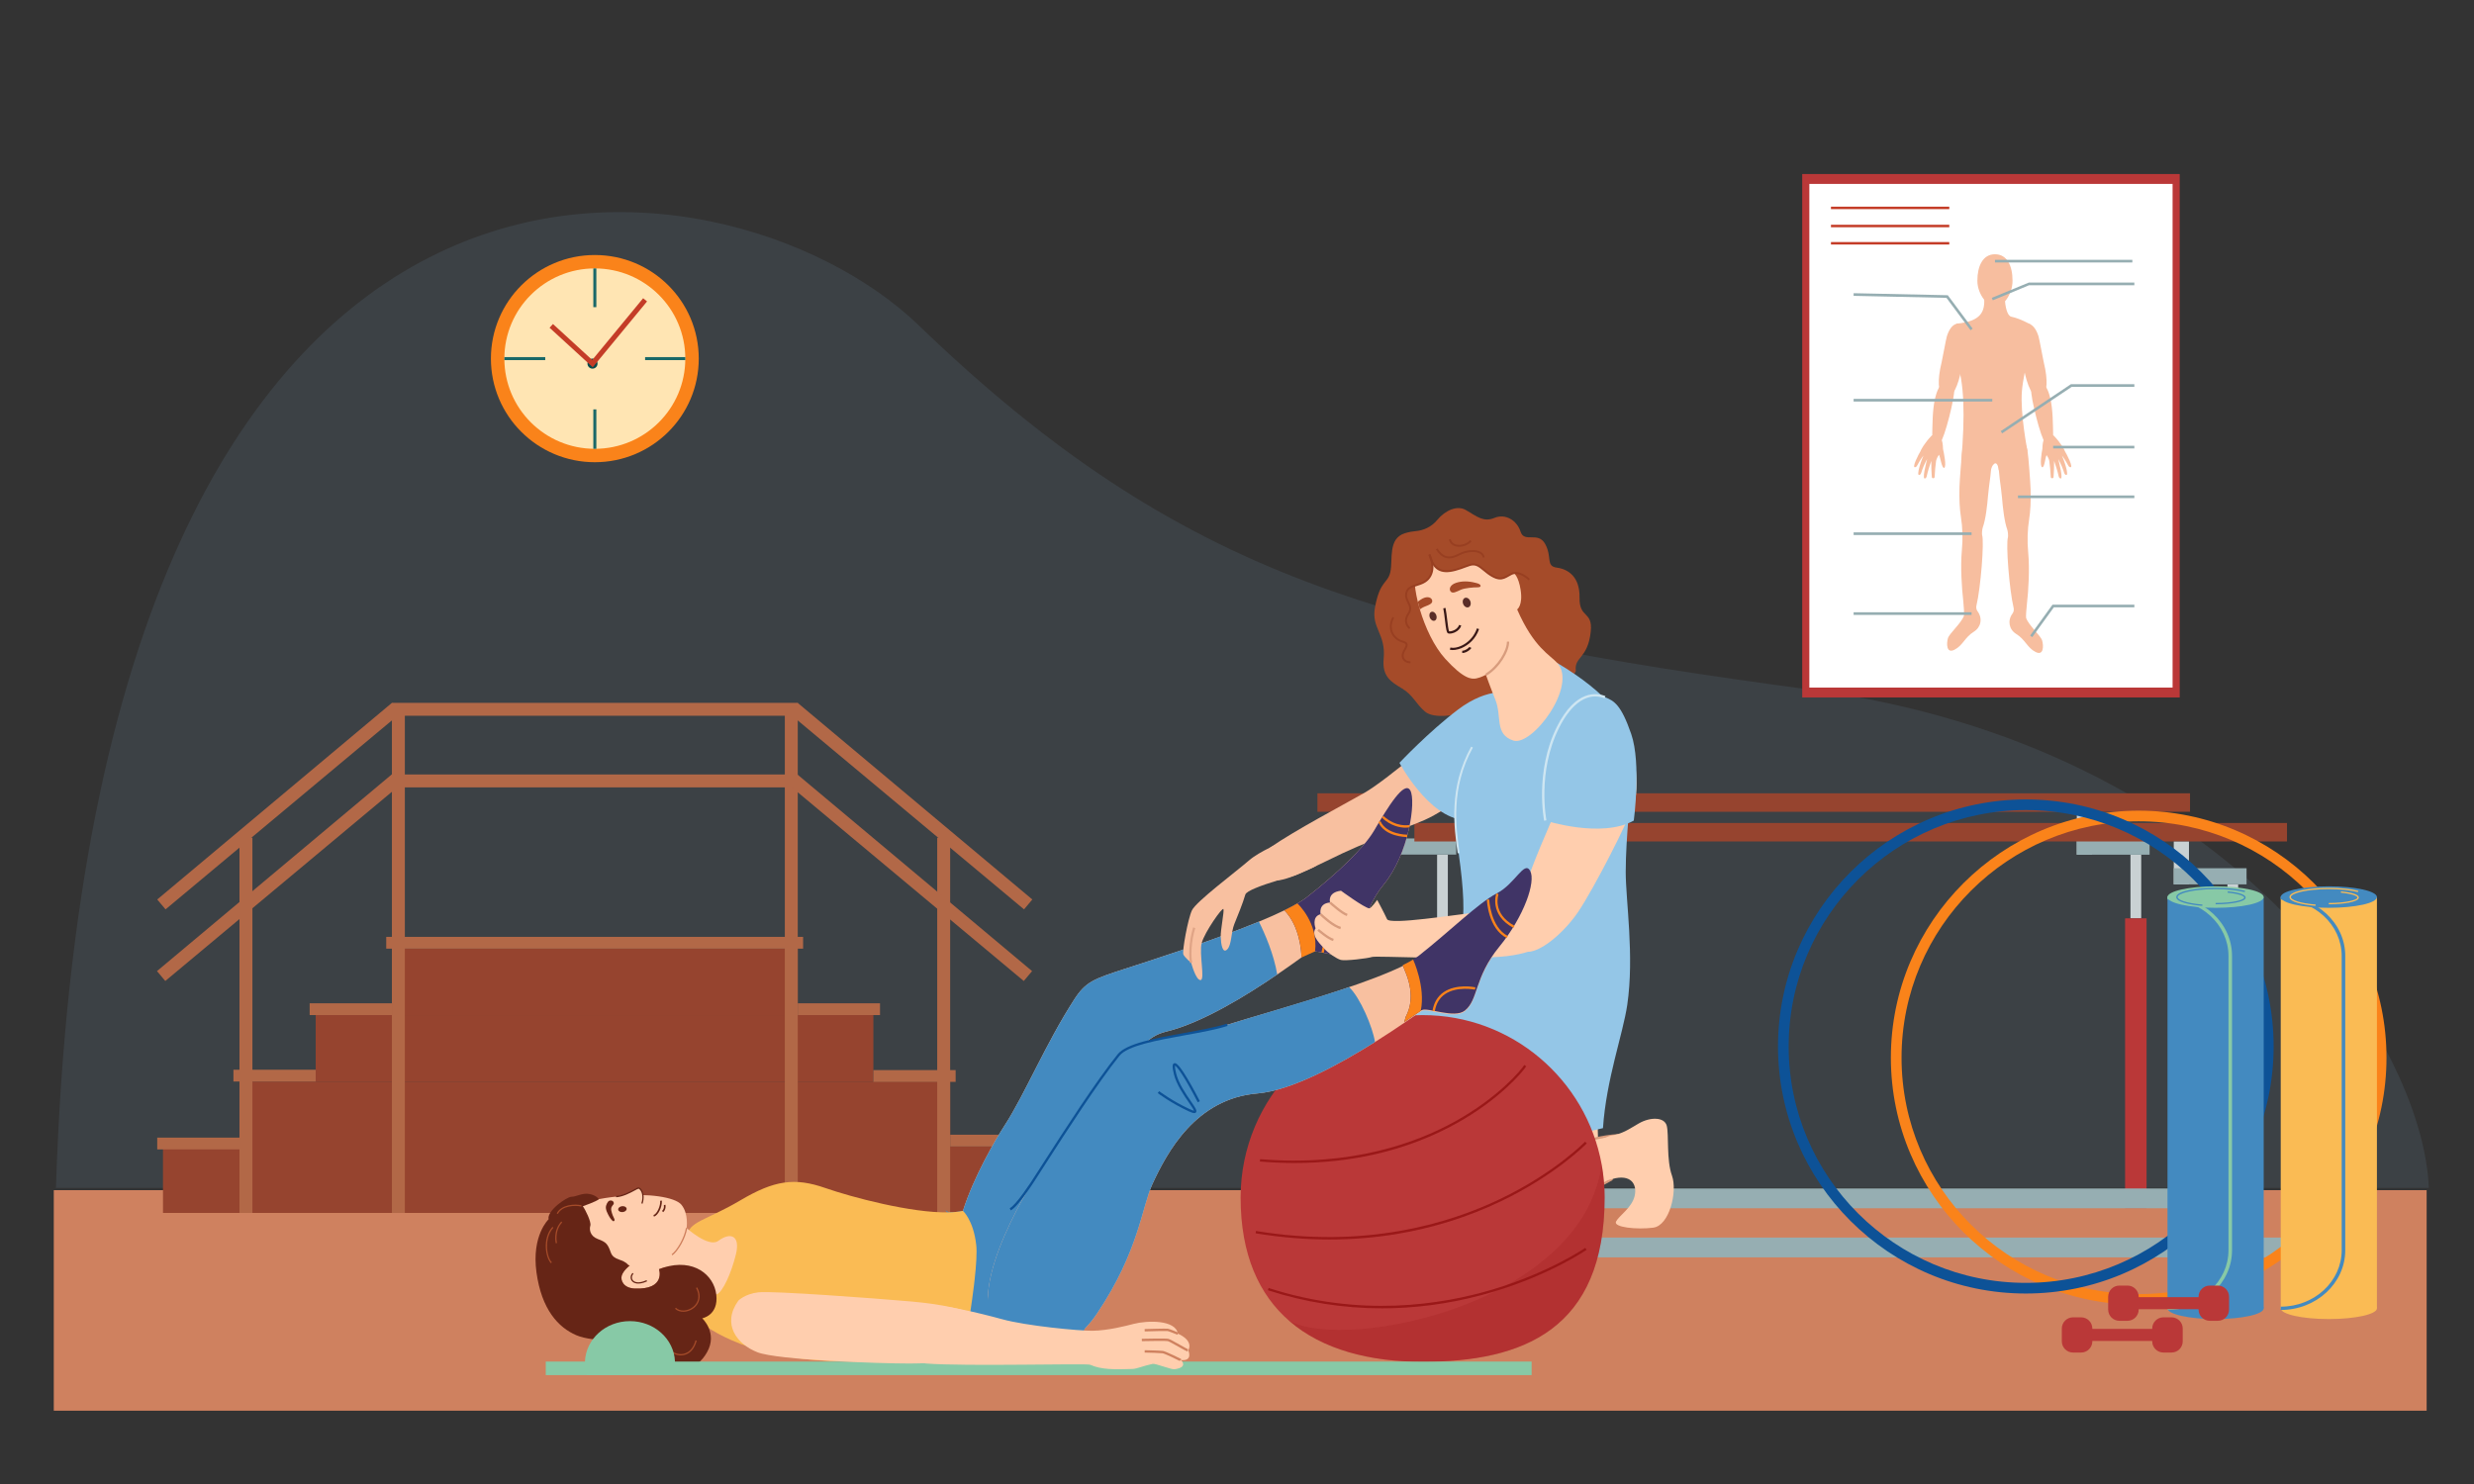 <svg xmlns="http://www.w3.org/2000/svg" xmlns:xlink="http://www.w3.org/1999/xlink" id="&#xD1;&#xEB;&#xEE;&#xE9;_1" x="0px" y="0px" viewBox="0 0 500 300" style="enable-background:new 0 0 500 300;" xml:space="preserve"><rect x="0" y="0" width="500" height="300" fill="#333333" stroke="none"/><g>	<g>		<path style="opacity:0.1;fill:#94C6E7;" d="M490.87,240.137c-1.166-29.856-40.033-89.346-124.969-100.715   c-84.936-11.369-127.192-22.489-180.277-73.702C146.993,28.452,18.686,8.388,11.311,240.137H490.87z"></path>		<rect x="10.87" y="240.601" style="fill:#CF815F;" width="479.559" height="44.582"></rect>	</g>	<g>		<g>			<rect x="266.254" y="160.372" style="fill:#96442F;" width="176.356" height="3.736"></rect>			<g>				<rect x="279.592" y="164.107" style="fill:#C9D1D3;" width="3.074" height="8.652"></rect>				<rect x="290.441" y="172.759" style="fill:#C9D1D3;" width="2.17" height="12.872"></rect>				<rect x="279.592" y="169.496" style="fill:#96AEB2;" width="14.714" height="3.263"></rect>				<rect x="289.356" y="185.632" style="fill:#BA3838;" width="4.34" height="58.57"></rect>			</g>			<g>				<rect x="419.723" y="164.13" style="fill:#C9D1D3;" width="3.074" height="8.652"></rect>				<rect x="430.571" y="172.782" style="fill:#C9D1D3;" width="2.17" height="12.872"></rect>				<rect x="419.723" y="169.519" style="fill:#96AEB2;" width="14.714" height="3.263"></rect>				<rect x="429.487" y="185.652" style="fill:#BA3838;" width="4.339" height="58.57"></rect>			</g>			<rect x="279.592" y="240.255" style="fill:#96AEB2;" width="163.018" height="4"></rect>		</g>		<rect x="285.851" y="166.37" style="fill:#96442F;" width="176.356" height="3.736"></rect>		<g>			<g>				<rect x="299.19" y="170.106" style="fill:#C9D1D3;" width="3.074" height="8.652"></rect>				<rect x="310.039" y="178.758" style="fill:#C9D1D3;" width="2.17" height="12.872"></rect>				<rect x="299.19" y="175.495" style="fill:#96AEB2;" width="14.714" height="3.263"></rect>				<rect x="308.954" y="191.63" style="fill:#BA3838;" width="4.34" height="62.528"></rect>			</g>			<g>				<rect x="439.32" y="170.128" style="fill:#C9D1D3;" width="3.074" height="8.652"></rect>				<rect x="450.169" y="178.781" style="fill:#C9D1D3;" width="2.17" height="12.872"></rect>				<rect x="439.32" y="175.517" style="fill:#96AEB2;" width="14.714" height="3.263"></rect>				<rect x="449.084" y="191.652" style="fill:#BA3838;" width="4.34" height="62.528"></rect>			</g>			<rect x="299.19" y="250.181" style="fill:#96AEB2;" width="163.018" height="4"></rect>		</g>	</g>	<path style="fill:#FA831A;" d="M432.231,263.762c-27.616,0-50.083-22.404-50.083-49.942c0-27.538,22.467-49.941,50.083-49.941  c27.616,0,50.083,22.404,50.083,49.941C482.313,241.358,459.846,263.762,432.231,263.762z M432.231,166.031  c-26.426,0-47.924,21.438-47.924,47.789c0,26.352,21.499,47.79,47.924,47.79c26.425,0,47.924-21.438,47.924-47.79  C480.155,187.469,458.656,166.031,432.231,166.031z"></path>	<path style="fill:#0D5297;" d="M409.421,261.493c-27.616,0-50.083-22.404-50.083-49.941c0-27.538,22.467-49.941,50.083-49.941  c27.616,0,50.083,22.404,50.083,49.941C459.504,239.089,437.037,261.493,409.421,261.493z M409.421,163.762  c-26.426,0-47.925,21.438-47.925,47.789s21.499,47.789,47.925,47.789c26.425,0,47.924-21.438,47.924-47.789  S435.847,163.762,409.421,163.762z"></path>	<g>		<g>			<rect x="48.399" y="218.635" style="fill:#96442F;" width="143.629" height="13.429"></rect>			<rect x="63.802" y="205.206" style="fill:#96442F;" width="112.708" height="13.429"></rect>			<rect x="79.206" y="191.777" style="fill:#96442F;" width="82.022" height="13.429"></rect>			<rect x="32.939" y="231.773" style="fill:#96442F;" width="174.436" height="13.429"></rect>		</g>		<rect x="31.775" y="229.975" style="fill:#B26847;" width="16.624" height="2.383"></rect>		<rect x="47.178" y="216.253" style="fill:#B26847;" width="16.624" height="2.383"></rect>		<rect x="62.582" y="202.823" style="fill:#B26847;" width="16.624" height="2.383"></rect>		<rect x="78.057" y="189.394" style="fill:#B26847;" width="84.253" height="2.383"></rect>					<rect x="192.028" y="229.39" transform="matrix(-1 -1.224647e-16 1.224647e-16 -1 400.681 461.163)" style="fill:#B26847;" width="16.624" height="2.383"></rect>					<rect x="176.511" y="216.326" transform="matrix(-1 -1.224647e-16 1.224647e-16 -1 369.646 435.034)" style="fill:#B26847;" width="16.624" height="2.383"></rect>					<rect x="161.228" y="202.823" transform="matrix(-1 -1.224647e-16 1.224647e-16 -1 339.08 408.029)" style="fill:#B26847;" width="16.624" height="2.383"></rect>		<rect x="48.399" y="169.35" style="fill:#B26847;" width="2.614" height="75.853"></rect>		<rect x="79.206" y="143.895" style="fill:#B26847;" width="2.614" height="101.307"></rect>		<rect x="189.414" y="169.35" style="fill:#B26847;" width="2.614" height="75.853"></rect>		<rect x="158.614" y="143.498" style="fill:#B26847;" width="2.614" height="101.307"></rect>		<g>							<rect x="118.914" y="102.38" transform="matrix(6.123234e-17 -1 1 6.123234e-17 -23.174 263.608)" style="fill:#B26847;" width="2.606" height="82.022"></rect>			<polygon style="fill:#B26847;" points="79.206,142.088 80.931,144.187 33.457,183.835 31.778,181.837    "></polygon>			<polygon style="fill:#B26847;" points="161.208,142.088 159.482,144.187 206.957,183.835 208.635,181.837    "></polygon>		</g>		<g>							<rect x="118.863" y="116.858" transform="matrix(6.123234e-17 -1 1 6.123234e-17 -37.703 278.036)" style="fill:#B26847;" width="2.607" height="82.022"></rect>			<polygon style="fill:#B26847;" points="79.155,156.566 80.881,158.665 33.406,198.314 31.728,196.315    "></polygon>			<polygon style="fill:#B26847;" points="161.158,156.566 159.432,158.665 206.907,198.314 208.585,196.315    "></polygon>		</g>	</g>	<g>		<ellipse style="fill:#438AC0;" cx="447.777" cy="264.484" rx="9.721" ry="2.172"></ellipse>		<rect x="438.056" y="181.351" style="fill:#438AC0;" width="19.441" height="83.132"></rect>		<path style="fill:#87C9A6;" d="M438.056,264.818v-0.668c6.795,0,12.323-5.119,12.323-11.412v-59.49   c0-6.292-5.528-11.412-12.323-11.412v-0.667c7.192,0,13.042,5.419,13.042,12.079v59.49   C451.099,259.399,445.248,264.818,438.056,264.818z"></path>		<ellipse style="fill:#87C9A6;" cx="447.777" cy="181.351" rx="9.721" ry="2.172"></ellipse>		<path style="fill:#438AC0;" d="M445.083,183.124c-2.543-0.208-5.262-0.782-5.262-1.773c0-1.22,4.099-1.879,7.956-1.879   c2.291,0,4.464,0.224,5.962,0.613l-0.077,0.257c-1.474-0.383-3.619-0.602-5.885-0.602c-4.519,0-7.668,0.849-7.668,1.612   c0,0.546,1.717,1.239,4.999,1.507L445.083,183.124z"></path>		<path style="fill:#438AC0;" d="M447.777,182.809v-0.267c3.581,0,5.78-0.637,5.78-1.093c0-0.333-1.15-0.778-3.348-0.985   l0.029-0.266c1.084,0.102,3.607,0.428,3.607,1.251C453.845,182.332,450.719,182.809,447.777,182.809z"></path>	</g>	<g>		<ellipse style="fill:#FABB54;" cx="470.66" cy="264.484" rx="9.721" ry="2.172"></ellipse>		<rect x="460.939" y="181.351" style="fill:#FABB54;" width="19.441" height="83.132"></rect>		<path style="fill:#438AC0;" d="M460.939,264.818v-0.668c6.795,0,12.323-5.119,12.323-11.412v-59.49   c0-6.292-5.528-11.412-12.323-11.412v-0.667c7.192,0,13.042,5.419,13.042,12.079v59.49   C473.981,259.399,468.131,264.818,460.939,264.818z"></path>		<ellipse style="fill:#438AC0;" cx="470.66" cy="181.351" rx="9.721" ry="2.172"></ellipse>		<path style="fill:#FABB54;" d="M467.966,183.124c-2.543-0.208-5.262-0.782-5.262-1.773c0-1.22,4.099-1.879,7.956-1.879   c2.291,0,4.464,0.224,5.962,0.613l-0.077,0.257c-1.474-0.383-3.619-0.602-5.885-0.602c-4.519,0-7.668,0.849-7.668,1.612   c0,0.546,1.717,1.239,4.999,1.507L467.966,183.124z"></path>		<path style="fill:#FABB54;" d="M470.66,182.809v-0.267c3.581,0,5.78-0.637,5.78-1.093c0-0.333-1.15-0.778-3.348-0.985l0.029-0.266   c1.084,0.102,3.607,0.428,3.607,1.251C476.728,182.332,473.601,182.809,470.66,182.809z"></path>	</g>	<g>		<rect x="429.596" y="262.23" style="fill:#BA3838;" width="17.818" height="2.436"></rect>		<path style="fill:#BA3838;" d="M429.963,267.008h-1.631c-1.253,0-2.268-1.015-2.268-2.268v-2.584c0-1.253,1.016-2.268,2.268-2.268   h1.631c1.253,0,2.268,1.015,2.268,2.268v2.584C432.231,265.993,431.215,267.008,429.963,267.008z"></path>		<path style="fill:#BA3838;" d="M448.23,267.008h-1.631c-1.253,0-2.268-1.015-2.268-2.268v-2.584c0-1.253,1.016-2.268,2.268-2.268   h1.631c1.253,0,2.268,1.015,2.268,2.268v2.584C450.498,265.993,449.482,267.008,448.23,267.008z"></path>	</g>	<g>		<rect x="420.231" y="268.646" style="fill:#BA3838;" width="17.818" height="2.436"></rect>		<path style="fill:#BA3838;" d="M420.598,273.425h-1.631c-1.253,0-2.268-1.016-2.268-2.268v-2.584c0-1.253,1.016-2.268,2.268-2.268   h1.631c1.253,0,2.268,1.016,2.268,2.268v2.584C422.866,272.409,421.85,273.425,420.598,273.425z"></path>		<path style="fill:#BA3838;" d="M438.865,273.425h-1.631c-1.253,0-2.268-1.016-2.268-2.268v-2.584c0-1.253,1.015-2.268,2.268-2.268   h1.631c1.253,0,2.268,1.016,2.268,2.268v2.584C441.133,272.409,440.117,273.425,438.865,273.425z"></path>	</g>	<g>		<ellipse style="fill:#FA831A;" cx="120.217" cy="72.496" rx="21.003" ry="20.944"></ellipse>		<ellipse style="fill:#FFE5B3;" cx="120.217" cy="72.496" rx="18.285" ry="18.233"></ellipse>		<rect x="119.91" y="54.263" style="fill:#1A6868;" width="0.614" height="7.833"></rect>		<rect x="130.375" y="72.19" style="fill:#1A6868;" width="8.126" height="0.612"></rect>		<rect x="101.932" y="72.19" style="fill:#1A6868;" width="8.262" height="0.612"></rect>		<rect x="119.91" y="82.761" style="fill:#1A6868;" width="0.614" height="7.969"></rect>		<path style="fill:#064A4C;" d="M120.759,73.509c0,0.559-0.455,1.013-1.016,1.013c-0.561,0-1.016-0.454-1.016-1.013   c0-0.56,0.455-1.013,1.016-1.013C120.304,72.496,120.759,72.95,120.759,73.509z"></path>		<polygon style="fill:#C43C27;" points="119.795,74.249 111.067,66.254 111.759,65.503 119.691,72.769 129.98,60.287    130.77,60.935   "></polygon>	</g>	<g>		<rect x="364.231" y="35.183" style="fill:#BA3838;" width="76.294" height="105.811"></rect>		<rect x="365.671" y="37.181" style="fill:#FFFFFF;" width="73.413" height="101.815"></rect>		<g>			<g>				<path style="fill:#C43C27;" d="M370.04,42.028h23.913H370.04z"></path>				<rect x="370.04" y="41.779" style="fill:#C43C27;" width="23.913" height="0.499"></rect>			</g>			<g>				<path style="fill:#C43C27;" d="M370.04,45.688h23.913H370.04z"></path>				<rect x="370.04" y="45.439" style="fill:#C43C27;" width="23.913" height="0.499"></rect>			</g>			<g>				<path style="fill:#C43C27;" d="M370.04,49.182h23.913H370.04z"></path>				<rect x="370.04" y="48.932" style="fill:#C43C27;" width="23.913" height="0.499"></rect>			</g>		</g>		<g>			<path style="fill:#F7BE9F;" d="M395.102,78.813c0.554-1.079,0.957-2.506,1.229-3.844c0.309-1.521,1.016-3.666,1.238-5.703    c0.235-2.146-0.397-3.186-0.878-3.525c-0.873-0.616-2.342-0.534-3.227,2.247c-0.185,0.582-0.857,4.414-1.057,5.235    C390.53,80.902,393.725,81.5,395.102,78.813z"></path>			<path style="fill:#F7BE9F;" d="M392.098,89.535c-0.912,0.884-1.639,0.257-1.589-1.621c0.05-1.878,0.021-5.195,0.608-7.522    c0.587-2.328,1.249-2.829,2.02-2.942s1.636,0.449,1.793,1.339C395.147,80.025,393.01,88.651,392.098,89.535z"></path>			<path style="fill:#F7BE9F;" d="M392.912,94.585c-0.481,0.119-0.78-2.279-1.049-2.656c-0.495,0.726-0.567,1.219-0.572,1.221    c-0.154,1.082-0.25,2.171-0.298,3.265c-0.007,0.351-0.549,0.365-0.569,0.01c-0.084-1.064-0.122-2.136-0.106-3.205    c-0.009-0.002-0.007-0.001-0.016-0.003c-0.372,1.024-0.692,2.069-0.929,3.133c-0.026,0.115-0.086,0.22-0.176,0.293    c-0.969,0.788,0.203-3.46,0.277-3.814c-0.004-0.001-0.003-0.001-0.007-0.002c-0.504,0.892-0.907,1.843-1.212,2.825    c-0.045,0.145-0.14,0.271-0.273,0.339c-0.923,0.469,0.541-3.53,0.738-3.861c-0.003-0.003-0.006-0.007-0.008-0.01    c-0.495,0.64-0.914,1.339-1.294,2.056c-0.056,0.106-0.144,0.193-0.253,0.241c-1.03,0.455,0.727-2.838,0.934-3.136    c0.134-0.401,0.834-1.682,2.235-3.162c0.436-0.462,1.973,0.415,2.153,1.017c0.169,0.564,0.188,1.368,0.203,1.658    C392.809,91.28,393.472,94.371,392.912,94.585z"></path>		</g>		<g>			<path style="fill:#F7BE9F;" d="M410.351,78.813c-0.553-1.079-0.957-2.506-1.229-3.844c-0.309-1.521-1.016-3.666-1.239-5.703    c-0.235-2.146,0.397-3.186,0.878-3.525c0.874-0.616,2.342-0.534,3.227,2.247c0.185,0.582,0.857,4.414,1.057,5.235    C414.923,80.902,411.729,81.5,410.351,78.813z"></path>			<path style="fill:#F7BE9F;" d="M413.356,89.535c0.913,0.884,1.639,0.257,1.589-1.621c-0.05-1.878-0.021-5.195-0.608-7.522    c-0.587-2.328-1.249-2.829-2.02-2.942c-0.771-0.113-1.636,0.449-1.793,1.339C410.307,80.025,412.444,88.651,413.356,89.535z"></path>			<path style="fill:#F7BE9F;" d="M412.728,94.456c0.481,0.119,0.624-2.071,0.894-2.448c0.495,0.726,0.535,1.14,0.541,1.142    c0.154,1.082,0.25,2.171,0.298,3.265c0.007,0.351,0.549,0.365,0.569,0.01c0.084-1.064,0.122-2.136,0.106-3.205    c0.009-0.002,0.007-0.001,0.016-0.003c0.369,1.015,0.687,2.052,0.923,3.107c0.034,0.149,0.118,0.284,0.246,0.366    c0.851,0.547-0.267-3.509-0.341-3.86c0.004-0.001,0.003-0.001,0.008-0.002c0.504,0.891,0.907,1.842,1.211,2.824    c0.045,0.145,0.14,0.271,0.273,0.339c0.923,0.469-0.541-3.53-0.737-3.861c0.003-0.003,0.005-0.007,0.008-0.01    c0.49,0.634,0.906,1.326,1.284,2.036c0.074,0.138,0.195,0.249,0.344,0.291c0.85,0.241-0.814-2.876-1.016-3.166    c-0.134-0.401-0.834-1.682-2.235-3.162c-0.436-0.462-1.973,0.415-2.153,1.017c-0.169,0.564-0.188,1.368-0.203,1.658    C412.645,91.28,412.168,94.242,412.728,94.456z"></path>		</g>		<g>			<path style="fill:#F7BE9F;" d="M412.728,129.499c-0.284-1.005-2.753-3.087-3.248-4.586c-0.073-0.221,0.067-1.996,0.167-2.862    c0.303-2.62,0.57-6.987,0.257-10.354c-0.002-0.021-0.004-0.041-0.006-0.062c-0.209-2.244-0.145-4.506,0.205-6.732    c0.243-1.541,0.359-3.531,0.284-6.032c-0.036-1.19-0.435-6.653-0.595-7.499c-0.767-4.04-2.806-4.41-4.13-3.702    c-0.728,0.39-1.787,1.733-1.821,4.772c-0.032,2.886,0.594,6.005,0.769,8.184c0.154,1.916,0.472,4.836,1.063,6.439    c0.129,0.351,0.207,1.316,0.136,1.541c-0.45,1.42,0.288,10.677,1.148,14.278c0.096,0.4,0.013,0.823-0.23,1.153    c-0.001,0.002-0.003,0.004-0.005,0.006c-1.06,1.436-0.671,3.231,0.738,4.101c1.86,1.148,2.229,2.79,3.924,3.652    C413.083,132.657,413.013,130.504,412.728,129.499z"></path>			<path style="fill:#F7BE9F;" d="M402.56,91.987c-0.034-3.039-1.092-4.382-1.821-4.772c-1.324-0.708-3.363-0.338-4.13,3.702    c-0.16,0.846-0.559,6.308-0.595,7.499c-0.075,2.501,0.041,4.491,0.284,6.032c0.351,2.226,0.415,4.488,0.205,6.732    c-0.002,0.021-0.004,0.041-0.006,0.062c-0.313,3.367-0.013,7.68,0.289,10.3c0.1,0.866,0.207,2.696,0.135,2.916    c-0.495,1.5-2.964,3.581-3.248,4.586c-0.284,1.005-0.355,3.159,1.34,2.297s2.064-2.503,3.924-3.651    c1.409-0.87,1.798-2.665,0.738-4.101c-0.002-0.002-0.003-0.004-0.005-0.006c-0.243-0.329-0.325-0.753-0.23-1.153    c0.86-3.601,1.598-12.858,1.148-14.278c-0.071-0.224,0.007-1.19,0.136-1.541c0.591-1.603,0.909-4.523,1.063-6.439    C401.965,97.992,402.592,94.873,402.56,91.987z"></path>		</g>		<path style="fill:#F7BE9F;" d="M406.737,56.747c0,2.954-2.075,5.348-3.553,5.348c-1.207,0-3.553-2.394-3.553-5.348   c0-2.953,1.096-5.348,3.553-5.348C405.676,51.399,406.737,53.793,406.737,56.747z"></path>		<path style="fill:#F7BE9F;" d="M401.027,60.476c0.048,2.337-0.447,4.484-5.603,4.953c0,0-1.554,2.881,0,7.418   c1.554,4.537,1.758,10.938,0.944,20.413c0,0,6.17,1.885,6.045,1.658c-0.126-0.227,1.122-2.797,1.55,0.153l5.804-3.84   c0,0-1.52-7.662-1.133-12.197c0.387-4.534,2.496-10.41,1.778-13.424c0,0-2.131-1.22-3.897-1.579   c-1.766-0.359-1.413-7.286-1.413-7.286L401.027,60.476z"></path>		<g>			<rect x="374.619" y="80.634" style="fill:#96AEB2;" width="28.026" height="0.539"></rect>			<polygon style="fill:#96AEB2;" points="398.249,66.754 393.384,60.214 374.614,59.808 374.625,59.27 393.652,59.681     398.672,66.43    "></polygon>			<rect x="374.619" y="107.621" style="fill:#96AEB2;" width="23.841" height="0.538"></rect>			<rect x="374.619" y="123.772" style="fill:#96AEB2;" width="23.841" height="0.539"></rect>			<polygon style="fill:#96AEB2;" points="410.723,128.8 410.296,128.482 414.813,122.238 431.356,122.238 431.356,122.777     415.081,122.777    "></polygon>			<rect x="407.833" y="100.159" style="fill:#96AEB2;" width="23.522" height="0.539"></rect>			<rect x="414.947" y="90.116" style="fill:#96AEB2;" width="16.408" height="0.538"></rect>			<polygon style="fill:#96AEB2;" points="404.642,87.606 404.351,87.157 418.533,77.67 431.356,77.67 431.356,78.208     418.691,78.208    "></polygon>			<polygon style="fill:#96AEB2;" points="402.746,60.708 402.545,60.21 410.029,57.123 431.356,57.123 431.356,57.661     410.081,57.661    "></polygon>			<rect x="403.184" y="52.523" style="fill:#96AEB2;" width="27.769" height="0.538"></rect>		</g>	</g>	<g id="Icon">		<g>			<path style="fill:#F8C0A0;" d="M300.01,157.453c0,0-7.002,6.082-12.095,8.309c-5.08,2.221-10.843,3.816-19.74,8.255    c-2.043,1.018-4.172,2.008-6.35,2.919h-0.002c-1.522,0.638-2.704,0.959-3.613,1.046c-5.204,0.504-1.478-6.673-1.478-6.673    s0.002,0,0.002-0.002c5.286-3.627,14.124-8.247,18.973-11.005c4.849-2.758,17.07-13.48,19.485-15.402    C297.351,143.181,302.66,150.92,300.01,157.453z"></path>			<path style="fill:#FFCEAE;" d="M311.113,227.189c2.809-0.503,3.592-1.209,5.929-2.551c2.337-1.342,5.19-1.302,5.641,0.498    c0.451,1.799-0.095,6.886,1.05,10.063c1.145,3.177-0.496,10.087-3.772,10.519c-3.276,0.432-8.144-0.054-7.533-1.241    c0.611-1.187,3.189-2.764,3.757-5.147c0.568-2.383-0.746-4.512-4.518-3.45c-3.772,1.062-6.717-0.945-6.981-3.406    C304.37,229.514,311.113,227.189,311.113,227.189z"></path>			<path style="fill:#FFCEAE;" d="M282.599,254.136c-1.072-3.985,3.596-9.094,11.889-13.415    c7.511-3.914,24.509-10.872,32.535-11.228c8.026-0.356,3.477,6.37-1.179,8.849c-4.656,2.479-23.617,13.7-28.759,16.489    c-5.142,2.789-8.307,3.355-10.575,3.191C284.242,257.857,283.343,256.905,282.599,254.136z"></path>			<path style="fill:#D89C7D;" d="M297.194,255.033l-0.218-0.406c2.481-1.346,8.311-4.731,13.948-8.005    c6.097-3.54,12.401-7.201,14.812-8.485l0.215,0.408c-2.404,1.28-8.704,4.938-14.797,8.477    C305.514,250.297,299.681,253.684,297.194,255.033z"></path>			<path style="fill:#FFCEAE;" d="M273.434,243.934c-0.567-4.084,3.608-8.256,10.666-11.017c6.392-2.501,18.147-2.89,27.338-6.179    c6.241-2.234,2.254,7.781-1.713,9.383c-3.967,1.602-20.204,9.227-24.588,11.047c-4.384,1.82-6.995,1.814-8.823,1.254    C274.485,247.861,273.828,246.771,273.434,243.934z"></path>			<path style="fill:#D89C7D;" d="M301.542,237.647l-0.183-0.423c8.409-3.672,19.564-7.692,25.653-7.962l0.02,0.461    C321.006,229.99,309.913,233.991,301.542,237.647z"></path>			<g>				<path style="fill:#FFCEAE;" d="M294.225,226.158c-3.075,6.398-6.683,13.732-10.332,19.207c-1.057,1.586-3.995,4.023-7.267,3.268     c-1.516-0.35-3.762-1.915-3.442-7.4c0.144-2.465,1.646-7.432,5.476-19.151c2.998-9.173,19.353-28.865,20.163-28.288     c0.665,0.473,1.274,1.091,1.802,1.858c4.31,6.254,0.941,13.385-1.986,20.668C297.563,218.998,296.015,222.435,294.225,226.158z"></path>				<path style="fill:#FFCEAE;" d="M292.854,225.172c-3.478,7.239-7.404,15.612-9.642,22.726c-0.648,2.06-1.849,6.54,0.003,8.598     c1.205,1.341,3.769,2.932,7.799-0.705c2.074-1.872,9.529-10.393,16.774-19.414c6.834-8.508,11.701-17.739,13.47-21.972     c2.495-5.968,4.563-11.913,0.044-14.344c-0.974-0.524-1.8-1.29-2.903-1.618c-0.905-0.27-1.897-0.389-2.966-0.33     c-8.709,0.473-12.628,8.489-17.003,16.212C296.822,217.164,294.878,220.959,292.854,225.172z"></path>				<path style="fill:#D89C7D;" d="M283.431,247.967l-0.438-0.139c2.236-7.109,6.156-15.474,9.654-22.756     c2.079-4.328,4.01-8.084,5.584-10.862l0.399,0.228c-1.569,2.769-3.495,6.516-5.57,10.834     C289.569,232.54,285.658,240.887,283.431,247.967z"></path>				<path style="fill:#D89C7D;" d="M291.167,255.962l-0.307-0.343c2.026-1.829,9.403-10.241,16.748-19.387     c7.053-8.78,11.874-18.175,13.438-21.916l0.423,0.179c-1.573,3.762-6.418,13.207-13.503,22.027     C300.607,245.685,293.206,254.122,291.167,255.962z"></path>			</g>			<path style="fill:#A54B29;" d="M286.021,107.38c1.709-0.132,3.321-0.904,4.413-2.229c1.708-2.073,4.131-3.033,5.813-2.046    c2.32,1.361,3.602,2.495,5.789,1.588c2.187-0.907,4.524,0.454,5.278,2.798c0.754,2.344,3.544-0.151,4.977,2.495    s0.075,4.461,2.338,4.763c2.262,0.302,4.675,1.803,4.6,6.081c-0.075,4.278,2.704,2.588,2.262,6.849    c-0.568,5.476-3.341,5.077-3.022,7.844c0.318,2.767-23.937,8.854-23.937,8.854s-4.654,1.07-6.53-0.518    c-1.876-1.588-2.403-3.339-4.666-4.694c-2.262-1.355-4.034-2.421-3.695-6.011c0.478-5.06-2.538-6.127-1.758-10.357    c1.034-5.608,2.588-4.721,3.115-7.216c0.528-2.495-0.528-6.729,2.941-7.788C284.736,107.549,285.428,107.426,286.021,107.38z"></path>			<path style="fill:#94C6E7;" d="M303.083,139.164c0,0-1.045,3.61-5.586,11.867c-4.541,8.257-3.447,16.173-2.702,21.442    c2.14,15.122,0.673,18.832-3.984,25.214c-6.125,8.394-14.056,22.174-13.61,22.858c0.446,0.684,10.486,6.9,14.526,7.516    c4.89,0.746,10.95-1.647,19.736,1.418c2.692,0.939,6.561,0,12.503-1.418c0.666-9.908,4.039-18.995,4.91-24.943    c1.449-9.895-0.314-21.055-0.314-26.826c0-7.317,1.161-16.173,0.997-18.304c-0.163-2.131,5.784-11.657-14.828-23.962    C307.879,135.51,303.083,139.164,303.083,139.164z"></path>			<path style="fill:#94C6E7;" d="M308.288,140.979c-2.607-1.526-7.644-2.049-13.609,2.457    c-5.965,4.506-11.848,10.775-11.848,10.775s5.858,10.988,12.961,11.543c6.414,0.501,16.717-22.798,16.717-22.798L308.288,140.979    z"></path>			<path style="fill:#FFCEAE;" d="M316.632,159.222c-3.724,7.73-11.927,26.483-10.636,30.837c1.777,5.994,9.596-0.73,12.912-5.653    c3.316-4.922,10.209-18.435,11.396-22.133c1.187-3.698-0.026-14.959-3.615-13.767    C320.217,150.656,318.159,156.051,316.632,159.222z"></path>			<path style="fill:#CEE6F2;" d="M294.601,172.501c-0.744-5.262-1.87-13.212,2.724-21.565l0.344,0.19    c-4.53,8.237-3.417,16.11-2.679,21.319L294.601,172.501z"></path>			<g>				<path style="fill:#FFCEAE;" d="M314.733,134.027c4.162,4.608-5.099,16.939-8.899,15.679c-3.839-1.273-2.254-4.891-3.614-8.242     c-0.964-2.374-1.921-5.058-1.921-5.058s-0.926,0.533-1.895,0.732c-0.968,0.199-2.537,0.194-6.307-3.949     c-2.287-2.512-4.08-6.406-5.141-9.996c-0.155-0.524-0.295-1.042-0.418-1.549c-0.423-1.742-0.653-3.347-0.657-4.6     c0,0,1.182-1.682,2.917-3.054c1.736-1.37,4.971-2.01,8.243-1.875c3.273,0.135,6.508,4.921,6.508,4.921     c0.325-2.069,2.949-2.898,3.761,2.131c0.521,3.225-0.692,4.033-0.692,4.033C309.993,130.946,313.226,132.358,314.733,134.027z"></path>				<path style="fill:#D89C7D;" d="M300.417,136.603l-0.237-0.396c2.513-1.51,4.408-4.73,4.362-6.492l0.459-0.011     C305.052,131.629,303.102,134.989,300.417,136.603z"></path>				<path style="fill:#391816;" d="M295.418,130.994c-0.929,0.402-1.821,0.509-2.407,0.346l0.123-0.445     c1.308,0.367,4.336-0.824,5.356-3.869l0.435,0.148C298.265,129.148,296.8,130.397,295.418,130.994z"></path>				<path style="fill:#391816;" d="M296.294,131.836c-0.246,0.106-0.513,0.176-0.78,0.175l0.002-0.461     c0.667,0.004,1.365-0.608,1.434-0.762l0.42,0.187C297.277,131.189,296.837,131.601,296.294,131.836z"></path>				<path style="fill:#391816;" d="M293.969,127.862c-0.505,0.218-1.047,0.293-1.308,0.177c-0.308-0.137-0.406-0.763-0.631-2.661     c-0.099-0.839-0.202-1.707-0.34-2.397l0.45-0.09c0.142,0.709,0.245,1.586,0.346,2.434c0.104,0.878,0.245,2.072,0.385,2.301     c0.119,0.025,0.505,0.004,0.968-0.21c0.31-0.142,0.859-0.473,1.048-1.09l0.439,0.136c-0.18,0.586-0.641,1.074-1.301,1.375     C294.007,127.845,293.988,127.854,293.969,127.862z"></path>				<path style="fill:#5A2D27;" d="M297.153,121.533c0.2,0.521,0.038,1.068-0.362,1.223c-0.4,0.155-0.887-0.142-1.087-0.662     c-0.2-0.521-0.039-1.068,0.362-1.223C296.466,120.716,296.952,121.012,297.153,121.533z"></path>				<path style="fill:#5A2D27;" d="M290.268,124.33c0.188,0.489,0.048,0.999-0.313,1.138c-0.361,0.14-0.806-0.144-0.994-0.633     c-0.188-0.489-0.048-0.998,0.313-1.138C289.635,123.558,290.08,123.841,290.268,124.33z"></path>				<path style="fill:#A54B29;" d="M298.188,117.818c-1.362-0.359-2.714-0.394-3.93,0.011c-1.215,0.404-1.479,1.291-1.071,1.757     c0.408,0.466,1.115,0.065,2.034-0.357c0.799-0.367,2.676-0.51,3.318-0.496c0.642,0.014,0.815-0.216,0.608-0.498     C298.941,117.953,298.188,117.818,298.188,117.818z"></path>				<path style="fill:#A54B29;" d="M289.459,121.451c0.057,0.617-0.718,0.857-1.656,1.237c-0.244,0.099-0.541,0.282-0.846,0.505     c-0.155-0.524-0.295-1.042-0.418-1.549c0.285-0.237,0.589-0.444,0.911-0.618C288.576,120.417,289.4,120.835,289.459,121.451z"></path>			</g>			<path style="fill:#FFCEAE;" d="M325.289,229.651c2.809-0.503,3.592-1.209,5.929-2.551c2.337-1.342,5.19-1.302,5.641,0.497    c0.451,1.8-0.095,6.886,1.05,10.063c1.145,3.177-0.496,10.087-3.771,10.519c-3.276,0.432-8.144-0.055-7.533-1.242    c0.611-1.187,3.189-2.764,3.757-5.147c0.568-2.383-0.746-4.512-4.518-3.45c-3.772,1.062-6.717-0.945-6.98-3.406    C318.546,231.975,325.289,229.651,325.289,229.651z"></path>			<path style="fill:#94C6E7;" d="M324.375,140.943c-2.733-1.093-6.378-0.163-9.5,6.082c-4.554,9.108-2.568,18.852-2.568,18.852    s11.339,3.672,17.884,0.009c0,0,1.544-11.513-0.516-17.493C327.614,142.413,326.197,141.671,324.375,140.943z"></path>			<path style="fill:#CEE6F2;" d="M312.073,165.924l0.467-0.096c-0.02-0.097-1.915-9.771,2.548-18.697    c2.554-5.109,5.907-7.284,9.199-5.967l0.177-0.444c-1.68-0.671-5.997-1.412-9.802,6.197    C310.123,155.995,312.053,165.826,312.073,165.924z"></path>			<g>				<path style="fill:#A54B29;" d="M288.878,112.097c0.791,2.803,2.143,3.937,5.237,3.105c3.094-0.832,3.521-1.928,5.583-0.151     c3.386,2.917,4.104,1.812,5.737,0.98c1.632-0.832,3.614,1.137,3.614,1.137s-6.038-8.489-13.079-9.602     c-7.041-1.113-13.539,4.99-14.067,8.619c-0.528,3.629-0.829,8.374,3.016,10.841c0,0-1.508-1.087-0.302-2.902     c1.206-1.815-0.829-2.46-0.377-4.33c0.452-1.87,3.248-1.095,4.638-3.08C290.268,114.73,288.878,112.097,288.878,112.097z"></path>				<g>					<path style="fill:#983F21;" d="M284.992,134.077c-0.578,0-1.572-0.282-1.702-1.386c-0.066-0.563,0.224-1.073,0.48-1.523      c0.199-0.35,0.387-0.682,0.303-0.889c-0.061-0.151-0.277-0.281-0.642-0.386c-1.065-0.308-1.904-1.032-2.301-1.987      c-0.286-0.688-0.468-1.8,0.291-3.196l0.345,0.188c-0.542,0.996-0.636,1.984-0.273,2.856c0.352,0.844,1.098,1.486,2.047,1.76      c0.5,0.145,0.786,0.34,0.897,0.617c0.156,0.385-0.078,0.796-0.326,1.232c-0.237,0.416-0.482,0.847-0.431,1.281      c0.128,1.09,1.327,1.039,1.378,1.036l0.021,0.393C285.052,134.076,285.022,134.077,284.992,134.077z"></path>					<path style="fill:#983F21;" d="M292.866,112.884c-1.159,0-1.947-0.727-2.676-1.806l0.325-0.221      c1.037,1.534,2.068,2.2,4.268,1.065c1.55-0.801,3.382-0.954,4.455-0.372c0.479,0.26,0.758,0.648,0.807,1.122l-0.391,0.041      c-0.036-0.344-0.239-0.619-0.604-0.817c-0.95-0.515-2.669-0.357-4.088,0.376C294.14,112.697,293.455,112.884,292.866,112.884z"></path>					<path style="fill:#983F21;" d="M294.889,110.532c-0.196,0-0.39-0.018-0.574-0.056c-0.8-0.165-1.331-0.674-1.496-1.432      l0.384-0.084c0.166,0.765,0.74,1.037,1.191,1.13c0.948,0.196,2.202-0.225,2.684-0.9l0.319,0.229      C296.923,110.085,295.865,110.532,294.889,110.532z"></path>					<path style="fill:#983F21;" d="M308.91,117.308c-0.019-0.019-1.901-1.859-3.387-1.101c-0.201,0.102-0.388,0.209-0.57,0.313      c-1.295,0.739-2.318,1.322-5.384-1.319c-1.422-1.225-1.958-1.022-3.392-0.478c-0.523,0.198-1.174,0.445-2.012,0.67      c-3.012,0.81-4.599-0.129-5.477-3.241l0.378-0.107c0.814,2.884,2.216,3.716,4.998,2.968c0.819-0.22,1.46-0.463,1.975-0.658      c1.457-0.552,2.188-0.829,3.787,0.548c2.856,2.461,3.683,1.989,4.934,1.275c0.186-0.106,0.377-0.215,0.586-0.322      c1.739-0.886,3.756,1.088,3.841,1.173L308.91,117.308z"></path>					<path style="fill:#983F21;" d="M284.804,127.186c-0.017-0.012-1.647-1.221-0.35-3.171c0.603-0.907,0.33-1.452-0.015-2.143      c-0.285-0.571-0.609-1.217-0.389-2.124c0.259-1.069,1.189-1.357,2.175-1.662c0.912-0.282,1.855-0.574,2.493-1.485      c1.306-1.865,0-4.387-0.013-4.412l0.347-0.184c0.059,0.112,1.43,2.763-0.013,4.822c-0.715,1.021-1.769,1.347-2.699,1.635      c-0.952,0.294-1.703,0.527-1.909,1.378c-0.186,0.767,0.079,1.295,0.359,1.855c0.354,0.708,0.721,1.44-0.009,2.538      c-1.083,1.629,0.198,2.593,0.253,2.633L284.804,127.186z"></path>				</g>			</g>		</g>		<g>			<path style="fill:#BA3838;" d="M324.3,242.09c0,26.69-16.47,33.21-36.78,33.21c-10.64,0-20.22-2.44-26.94-8.25    c-6.11-5.29-9.85-13.38-9.85-24.96c0-20.37,16.47-36.88,36.79-36.88c18.03,0,33.04,13.02,36.18,30.19    C324.09,237.57,324.3,239.8,324.3,242.09z"></path>			<g>				<path style="fill:#9A1818;" d="M261.667,235.107c5.625,0,11.049-0.588,16.198-1.759c5.909-1.344,11.474-3.456,16.539-6.277     c8.675-4.831,13.357-10.395,14.051-11.513l-0.405-0.253c-0.681,1.097-5.292,6.566-13.878,11.348     c-7.827,4.359-21.034,9.23-39.508,7.679l-0.04,0.477C257.003,235.007,259.353,235.107,261.667,235.107z"></path>				<path style="fill:#9A1818;" d="M268.678,250.57c4.599,0,9.127-0.367,13.556-1.1c7.323-1.213,14.388-3.426,21.001-6.577     c11.264-5.368,17.393-11.692,17.453-11.755l-0.344-0.331c-0.06,0.063-6.142,6.335-17.334,11.664     c-10.326,4.917-27.238,10.014-49.174,6.376l-0.078,0.471C258.787,250.152,263.773,250.57,268.678,250.57z"></path>				<path style="fill:#9A1818;" d="M279.312,264.49c0.713,0,1.425-0.01,2.138-0.031c6.83-0.195,13.711-1.323,20.453-3.352     c11.481-3.455,18.678-8.399,18.749-8.448l-0.271-0.393c-0.071,0.049-7.219,4.957-18.632,8.389     c-10.527,3.165-26.941,5.686-45.359-0.277l-0.147,0.455C263.747,263.262,271.497,264.49,279.312,264.49z"></path>			</g>		</g>		<g>			<path style="fill:#F8C0A0;" d="M196.823,259.992c0.475,0.271,1.004,0.503,1.589,0.693c4.197,1.366,10.795,3.657,15.251-2.481    l0.024-0.034c0.435-0.602,0.849-1.284,1.236-2.056c0.129-0.255,0.254-0.518,0.375-0.787c4.292-9.58,4.934-18.644,6.98-23.363    c4.634-10.689,5.397-21.494,13.39-23.411c7.283-1.745,16.4-7.416,22.465-11.551c1.991-1.358,3.652-2.55,4.812-3.381    c0.931-0.671,1.54-1.109,1.735-1.216c1.178-0.644,6.565,1.772,8.706,0.091c2.773-2.177,1.187-7.491,6.269-13.689    c5.081-6.199,6.554-16.835,5.378-18.999c-1.178-2.164-4.566,3.386-7.317,8.088c-2.128,3.635-7.591,8.769-13.626,13.497    c-1.028,0.805-2.593,1.697-4.515,2.634c-0.001,0.002-0.001,0.002-0.001,0.002c-1.522,0.741-3.269,1.512-5.146,2.288    c-9.659,3.992-22.817,8.146-27.143,9.553c-6.231,2.025-7.871,2.597-10.172,6.164c-5.788,8.973-10.015,19.196-13.993,25.354    c-2.002,3.099-6.271,10.373-8.508,17.393c-0.763,2.393-1.29,4.757-1.41,6.916C192.999,255.312,193.94,258.354,196.823,259.992z"></path>			<path style="fill:#438AC0;" d="M191.669,245.082c0.067,1.95,0.532,4.137,1.533,6.613c0.847,2.095,2.079,4.398,3.777,6.941    c0.443,0.666,0.922,1.35,1.432,2.049c2.617,3.587,10.497,4.175,15.251-2.481l0.024-0.034c0.442-0.621,0.856-1.305,1.236-2.056    c0.129-0.255,0.254-0.518,0.375-0.787c4.292-9.58,4.934-18.644,6.98-23.363c4.634-10.689,5.397-21.494,13.39-23.411    c7.283-1.745,16.4-7.416,22.465-11.551c-0.685-4.1-2.482-8.222-3.704-10.686c-9.659,3.992-22.817,8.146-27.143,9.553    c-6.231,2.025-7.871,2.597-10.172,6.164c-5.788,8.973-10.015,19.196-13.993,25.354c-2.002,3.099-6.271,10.373-8.508,17.393    C193.757,244.964,192.764,245.059,191.669,245.082z"></path>			<path style="fill:#F8C0A0;" d="M204.876,270.816c4.75,1.544,11.015,3.408,16.887-5.357c8.432-12.585,8.992-21.477,11.159-26.142    c2.954-6.361,8.726-17.221,21.193-18.266c6.91-0.58,16.624-5.913,23.773-10.399c2.295-1.44,4.324-2.793,5.912-3.875    c1.972-1.34,3.263-2.261,3.536-2.411c1.178-0.644,6.565,1.773,8.706,0.092c2.773-2.177,1.864-6.686,6.946-12.885    c5.082-6.199,7.436-13.202,6.258-15.367c-1.176-2.164-3.008,2.615-6.741,4.553c-3.731,1.939-9.724,7.868-15.758,12.596    c-0.777,0.609-1.893,1.257-3.259,1.926c-3.164,1.552-7.679,3.225-12.465,4.828c-9.208,3.08-19.425,5.896-22.997,7.057    c-6.23,2.027-19.293,2.798-21.953,6.105c-4.973,6.179-12.507,18.089-16.486,24.246    C205.566,243.737,192.424,266.766,204.876,270.816z"></path>			<g>				<path style="fill:#438AC0;" d="M204.876,270.816c4.75,1.544,11.015,3.408,16.887-5.357c8.432-12.585,8.992-21.477,11.159-26.142     c2.954-6.361,8.726-17.221,21.193-18.266c6.91-0.58,16.624-5.913,23.773-10.399c-0.46-3.006-2.992-8.984-5.225-11.099     c-9.208,3.08-21.066,6.452-24.639,7.614c-6.23,2.027-19.293,2.798-21.953,6.105c-4.973,6.179-12.507,18.089-16.486,24.246     C205.566,243.737,192.424,266.766,204.876,270.816z"></path>				<path style="fill:#0D5297;" d="M241.368,225.02c0.153,0,0.261-0.048,0.339-0.141c0.288-0.344-0.133-0.955-1.055-2.294     c-1.032-1.498-2.444-3.548-2.937-5.524c-0.279-1.119-0.263-1.511-0.237-1.637c0.399,0.205,1.777,1.939,4.59,7.404l0.424-0.219     c-1.21-2.35-2.309-4.302-3.181-5.646c-1.271-1.959-1.722-2.125-2.022-2.012c-0.324,0.123-0.455,0.548-0.036,2.226     c0.513,2.059,1.955,4.151,3.007,5.679c0.452,0.656,0.958,1.392,1.046,1.682c-0.109-0.015-0.351-0.079-0.862-0.315     c-3.509-1.62-6.154-3.614-6.18-3.634l-0.288,0.381c0.027,0.02,2.71,2.044,6.269,3.687     C240.774,224.903,241.127,225.02,241.368,225.02z"></path>				<path style="fill:#0D5297;" d="M204.273,244.683c1.591-0.747,5.355-6.782,5.514-7.039c0.457-0.707,0.964-1.495,1.509-2.342     c4.209-6.54,10.57-16.424,14.96-21.88c1.645-2.045,7.525-3.109,13.211-4.139c3.275-0.593,6.368-1.153,8.63-1.889l-0.147-0.455     c-2.231,0.726-5.309,1.283-8.568,1.873c-5.772,1.045-11.741,2.126-13.497,4.309c-4.406,5.476-10.775,15.372-14.99,21.921     c-0.545,0.846-1.052,1.634-1.511,2.345c-1.068,1.718-4.099,6.291-5.314,6.862L204.273,244.683z"></path>			</g>			<g>				<path style="fill:#F8C0A0;" d="M266.137,170.053c1.839,1.434,1.428,4.293-0.697,5.283c-1.185,0.552-2.393,1.089-3.616,1.6     h-0.002c-1.188,0.327-2.426,0.681-3.613,1.046c-3.361,1.026-6.308,2.123-6.522,2.858c-0.509,1.756-1.558,4.32-2.232,5.977     c-0.674,1.658-0.512,4.234-1.452,5.133c-0.94,0.9-1.248-1.147-1.292-2.57c-0.045-1.421,0.727-5.084,0.55-5.593     c-0.177-0.509-3.808,4.669-4.385,6.823c-0.577,2.153,0.721,7.489-0.247,7.52c-0.968,0.031-1.886-3.499-1.886-3.499     s-1.326-1.065-1.588-1.689c-0.262-0.624,0.904-7.148,1.738-8.914c0.832-1.766,8.796-7.714,11.546-10.095     c1.059-0.917,2.688-1.838,4.293-2.626c0,0,0.002,0,0.002-0.002c2.567-1.26,3.73-1.849,5.073-2.178     C264.224,168.535,265.864,169.839,266.137,170.053z"></path>				<path style="fill:#E0A486;" d="M240.522,194.695c-0.283-0.945-0.324-4.257,0.61-7.218l0.439,0.132     c-0.907,2.876-0.878,6.059-0.608,6.958L240.522,194.695z"></path>			</g>			<g>				<path style="fill:#403466;" d="M259.574,184.028c3.092,3.176,3.428,8.198,3.461,9.527c0.88-0.634,1.456-1.047,1.645-1.15     c0.227-0.124,0.61-0.134,1.095-0.081c2.037,0.217,5.882,1.53,7.611,0.172c2.773-2.177,1.187-7.491,6.269-13.689     c5.081-6.199,6.554-16.835,5.378-18.999c-1.178-2.164-4.566,3.386-7.317,8.088c-2.128,3.635-7.591,8.769-13.626,13.497     c-0.505,0.395-1.138,0.811-1.88,1.243c0,0,0,0-0.002,0c-0.769,0.448-1.654,0.915-2.633,1.391     C259.574,184.028,259.574,184.028,259.574,184.028z"></path>				<path style="fill:#FA831A;" d="M284.052,167.32c0.508,0,0.825-0.07,0.863-0.078l-0.107-0.466     c-0.026,0.006-2.613,0.559-5.23-1.836l-0.322,0.353C281.149,167.025,283.006,167.32,284.052,167.32z"></path>				<path style="fill:#FA831A;" d="M284.386,169.214c0.004,0,0.007,0,0.009,0l-0.002-0.478c0,0,0,0-0.001,0     c-0.073,0-4.203-0.026-5.395-2.735l-0.436,0.193C279.867,169.162,284.099,169.214,284.386,169.214z"></path>				<path style="fill:#FA831A;" d="M263.036,193.555c-0.033-1.329-0.369-6.352-3.461-9.527c0,0,0,0,0.001-0.002     c0.979-0.477,1.864-0.943,2.633-1.391c0.002,0,0.002,0,0.002,0s4.27,3.926,3.565,9.687v0.002L263.036,193.555z"></path>				<path style="fill:#FA831A;" d="M267.539,192.616c0.337-2.068,1.224-3.566,2.633-4.45c1.732-1.087,3.906-1.007,5.363-0.57     l0.137-0.458c-1.557-0.467-3.886-0.548-5.753,0.623c-1.531,0.961-2.491,2.568-2.851,4.778L267.539,192.616z"></path>			</g>			<g>				<path style="fill:#FFCEAE;" d="M298.651,184.441c1.737-0.17,13.04-5.36,15.384-0.394c2.553,5.409-2.834,8.455-9.436,9.231     c-7.824,0.92-26.452-0.115-27.302,0.175c-0.85,0.29-5.44,0.846-6.318,0.601c-0.878-0.245-2.751-1.532-3.283-2.229     c-0.532-0.697-2.863-2.568-1.821-4.161c0,0-0.896-2.366,1.027-2.848c0,0-0.542-2.19,1.901-2.363c0,0-0.606-2.059,2.216-2.386     c0,0,4.718,3.46,5.711,3.564c0.357,0.037,1.607-1.707,1.607-1.707s1.427,2.656,1.987,3.888     C280.886,187.044,294.161,184.88,298.651,184.441z"></path>				<path style="fill:#D89C7D;" d="M269.413,190.24c-1.107-0.298-3.092-2.017-3.176-2.09l0.32-0.354     c0.02,0.017,1.985,1.718,2.983,1.987L269.413,190.24z"></path>				<path style="fill:#D89C7D;" d="M270.886,187.83c-1.626-0.417-3.896-2.565-4.161-2.856l0.359-0.315     c0.359,0.393,2.527,2.355,3.922,2.712L270.886,187.83z"></path>				<path style="fill:#D89C7D;" d="M272.198,185.189c-1.14-0.356-3.459-2.473-3.557-2.563l0.329-0.345     c0.023,0.021,2.336,2.134,3.373,2.457L272.198,185.189z"></path>			</g>			<g>				<path style="fill:#403466;" d="M284.102,205.554c-0.087,0.347-0.189,0.703-0.302,1.063c1.67-1.135,2.851-1.968,3.339-2.288     c0.089-0.059,0.156-0.1,0.197-0.123c1.178-0.644,6.565,1.774,8.706,0.092c2.773-2.177,1.864-6.686,6.946-12.885     c5.082-6.199,7.436-13.202,6.258-15.367c-1.176-2.164-3.008,2.615-6.741,4.553c-3.731,1.939-9.724,7.869-15.758,12.596     c-0.326,0.255-0.712,0.518-1.152,0.786c-0.607,0.371-1.314,0.752-2.107,1.141c0.14,0.314,0.288,0.679,0.429,1.091     C285.875,200.712,285.035,203.829,284.102,205.554z"></path>				<path style="fill:#FA831A;" d="M284.102,205.554c-0.087,0.347-0.189,0.703-0.302,1.063c1.67-1.135,2.851-1.968,3.339-2.288     c1.009-4.817-1.54-10.342-1.54-10.342s-0.002-0.002-0.005-0.006c-0.607,0.371-1.314,0.752-2.107,1.141     c0.14,0.314,0.288,0.679,0.429,1.091C285.875,200.712,285.035,203.829,284.102,205.554z"></path>				<g>					<path style="fill:#FA831A;" d="M305.859,187.578l0.227-0.42c-4.593-2.493-3.283-6.229-3.225-6.387l-0.447-0.167      C302.398,180.646,300.892,184.882,305.859,187.578z"></path>					<path style="fill:#FA831A;" d="M304.512,189.639l0.217-0.425c-3.502-1.801-3.754-7.323-3.756-7.378l-0.477,0.018      C300.506,182.092,300.76,187.71,304.512,189.639z"></path>					<path style="fill:#FA831A;" d="M289.978,204.438c0.249-1.533,0.938-2.698,2.048-3.463c2.404-1.655,6.027-0.922,6.063-0.914      l0.098-0.468c-0.156-0.033-3.855-0.784-6.429,0.987c-1.223,0.841-1.98,2.114-2.25,3.781L289.978,204.438z"></path>				</g>			</g>			<path style="fill:#438AC0;" d="M192.092,246.1c2.693,4.067,5.944,12.721-1.058,27.202c0,0,28.449,12.872,29.287-11.142    c0,0-0.594,9.682-10.722,9.963c-10.128,0.281-11.499-12.687-9.862-23.077c0,0-0.915,0.975-3.797-1.038    c-2.882-2.013-4.877-3.384-4.877-3.384L192.092,246.1z"></path>			<path style="fill:#FABB54;" d="M141.4,267.166c0,0,8.402,7.488,27.103,7.982c18.702,0.496,18.741-0.983,26.029-0.518    c0,0,1.467-7.865,2.29-14.638c0.056-0.457,0.108-0.91,0.157-1.356c0.319-2.895,0.488-5.464,0.323-6.939    c-0.566-5.059-2.69-6.917-2.69-6.917c-0.855,0.185-1.848,0.28-2.943,0.303c-7.399,0.158-19.453-3.029-24.866-4.916    c-6.212-2.165-10.306-1.577-17.225,2.518s-10.608,4.274-10.67,7.37C138.846,253.15,141.4,267.166,141.4,267.166z"></path>		</g>		<g>			<path style="fill:#FFCEAE;" d="M125.454,241.79c5.256-0.618,10.98,0.184,12.255,1.745c1.52,1.862,1.049,4.718,1.049,4.718    s4.461,4.037,6.412,2.594c2.514-1.859,4.478-1.039,3.56,2.722c-0.919,3.761-2.68,7.725-3.965,8.151c0,0-2.091-3.663-4.761-4.906    c-3.772-1.756-6.815-0.242-6.815-0.242s1.434,4.192-4.941,3.907c-2.216-0.099-2.863-1.62-2.601-2.573    c0.286-1.039,1.627-2.08,1.627-2.08s-12.868-3.337-9.486-11.976C118.307,242.524,123.484,242.021,125.454,241.79z"></path>			<path style="fill:#662516;" d="M125.855,245.028c0.472-0.051,0.826-0.358,0.79-0.687c-0.035-0.329-0.446-0.554-0.918-0.503    c-0.472,0.051-0.826,0.358-0.79,0.687C124.973,244.854,125.383,245.079,125.855,245.028z"></path>			<path style="fill:#662516;" d="M130.776,259.03c-1.707,0.79-2.735,0.443-3.129-0.144c-0.326-0.487-0.239-1.142,0.206-1.558    l0.178,0.191c-0.351,0.328-0.422,0.842-0.168,1.221c0.334,0.498,1.245,0.773,2.803,0.053L130.776,259.03z"></path>			<path style="fill:#662516;" d="M133.766,242.908c0.016,1.132-0.73,2.787-1.606,3.043l-0.093-0.322    c0.744-0.217,1.455-1.93,1.356-2.884l0.333-0.035C133.762,242.775,133.765,242.84,133.766,242.908z"></path>			<path style="fill:#662516;" d="M134.517,243.858c0.005,0.32-0.069,0.82-0.5,1.187l-0.216-0.256    c0.513-0.436,0.365-1.139,0.359-1.169l0.326-0.074C134.489,243.56,134.515,243.681,134.517,243.858z"></path>			<path style="fill:#FFCEAE;" d="M129.04,240.166c0.363-0.003,1.358,1.131,0.699,3.135l-5.225-1.396    c0.335-0.022,0.675-0.086,1.011-0.177c1.347-0.365,2.628-1.168,3.222-1.456C128.883,240.206,128.983,240.167,129.04,240.166z"></path>			<path style="fill:#662516;" d="M130.088,241.979c0.006,0.386-0.053,0.841-0.225,1.363l-0.248-0.082    c0.501-1.525-0.018-2.411-0.189-2.647c-0.168-0.231-0.326-0.317-0.386-0.316c-0.083,0.001-0.421,0.184-0.747,0.361    c-0.889,0.481-2.376,1.286-3.771,1.377l-0.017-0.261c1.338-0.087,2.794-0.875,3.664-1.346c0.502-0.271,0.729-0.391,0.869-0.392    c0.181-0.001,0.405,0.157,0.598,0.424C129.767,240.637,130.076,241.15,130.088,241.979z"></path>			<path style="fill:#CE7E5B;" d="M138.887,248.273c-0.339,2.131-1.886,4.706-2.99,5.499l-0.152-0.213    c1.041-0.748,2.56-3.291,2.884-5.327L138.887,248.273z"></path>			<g>				<path style="fill:#662516;" d="M119.158,241.38c1.394,0.283,1.853,1.003,1.875,1.038c0,0.001,0,0.001,0,0.001     c-0.423,0.451-3.245,1.431-3.245,1.431c0.461,0.583,1.759,3.172,1.522,3.92c-0.236,0.749-0.094,2.112,1.524,2.71     c1.618,0.598,1.995,0.965,2.599,2.694c0.603,1.729,2.471,1.206,3.558,2.572c0.182,0.054,0.283,0.081,0.283,0.081     s-1.341,1.04-1.627,2.08c-0.263,0.953,0.385,2.475,2.6,2.574c6.375,0.285,4.941-3.908,4.941-3.908     c0.001,0,0.003-0.001,0.004-0.002c0.318-0.124,0.632-0.233,0.94-0.33c6.08-1.901,10.164,1.493,10.633,5.479     c0.493,4.189-2.842,4.783-2.842,4.783s3.199,2.933,0.965,6.876c-2.235,3.942-5.236,3.116-5.236,3.116     c-5.164,3.736-5.992-0.721-5.992-0.721c0.564,0.116,1.351-0.454,1.187-2.065c-0.164-1.612-1.94-2.766-3.665-2.803     c-1.723-0.037-9.12,0.568-12.732-0.994c-3.613-1.563-6.987-5.18-8.023-12.675c-1.034-7.495,2.448-10.749,2.448-10.749     c-0.396-1.709,3.649-4.545,4.64-4.555C116.504,241.921,117.73,241.089,119.158,241.38z"></path>				<path style="fill:#A54B29;" d="M117.539,243.662l-0.063,0.254c-1.23-0.309-3.88-0.187-4.728,1.493l-0.233-0.118     C113.429,243.479,116.238,243.336,117.539,243.662z"></path>				<path style="fill:#A54B29;" d="M113.625,247.113c-1.642,1.802-1.055,4.145-1.049,4.168l-0.252,0.066     c-0.006-0.025-0.628-2.505,1.109-4.411L113.625,247.113z"></path>				<path style="fill:#A54B29;" d="M111.84,248.191c-1.203,1.358-1.314,3.109-1.273,4.033c0.066,1.485,0.548,2.573,0.969,2.956     l-0.175,0.194c-1.029-0.937-1.873-4.921,0.285-7.357L111.84,248.191z"></path>				<path style="fill:#A54B29;" d="M141.4,262.015c0.015,1.074-0.538,1.923-1.224,2.445c-1.217,0.925-2.868,0.971-3.758,0.103     l0.182-0.188c0.8,0.78,2.302,0.725,3.419-0.124c1.22-0.928,1.464-2.377,0.65-3.877l0.229-0.125     C141.242,260.886,141.392,261.479,141.4,262.015z"></path>				<path style="fill:#A54B29;" d="M140.812,271.024c-0.777,2.821-2.639,3.018-3.404,2.972c-1.389-0.084-2.663-1.107-2.838-2.281     l0.258-0.039c0.159,1.058,1.323,1.982,2.596,2.059c0.701,0.042,2.41-0.144,3.137-2.78L140.812,271.024z"></path>			</g>			<path style="fill:#662516;" d="M124.2,246.684c-0.032,0.139-0.183,0.236-0.309,0.171c-0.143-0.074-0.488-0.434-0.734-0.876    c-0.321-0.574-0.89-1.546-0.66-2.26c0.23-0.714,0.525-1.084,1.007-1.03c0.481,0.053,0.668,0.512,0.468,0.792    c-0.2,0.28-0.557,0.55-0.427,1.235c0.13,0.685,0.464,1.408,0.613,1.69C124.214,246.514,124.217,246.609,124.2,246.684z"></path>		</g>		<rect x="110.298" y="275.251" style="fill:#87C9A6;" width="199.246" height="2.736"></rect>		<g>			<g>				<g>					<path style="fill:#FFCEAE;" d="M202.424,266.66c4.994,1.398,15.772,2.392,18.347,2.361c3.178-0.038,6.735-0.971,8.331-1.386      c2.79-0.725,8.503-0.854,8.945,1.974c0,0,3.218,1.242,2.109,3.385c0,0,1.021,2.198-1.48,1.955c0,0,1.616,1.466-1.333,1.857      c-0.608,0.081-3.85-1.206-4.373-1.095c-2.015,0.426-3.159,1.003-4.133,1.036c-3.557,0.12-6.266,0.151-8.516-0.856      c-0.694-0.31-25.022,0.369-33.117-0.248c-3.663-0.28-10.488-6.882,1.149-11.492C190.428,263.33,202.424,266.66,202.424,266.66z      "></path>				</g>			</g>			<path style="fill:#FFCEAE;" d="M149.211,262.943c-3.417,4.794-0.215,8.825,3.85,10.419c4.064,1.594,24.582,2.281,30.784,2.281    c22.178,0,25.975-10.289,0.196-12.55c-7.354-0.645-27.975-2.169-30.748-1.845C150.519,261.571,149.211,262.943,149.211,262.943z"></path>			<g>				<path style="fill:#CF815F;" d="M238.442,275.134l0.117-0.189l0.245-0.082c-0.035-0.105-0.048-0.144-1.717-0.925     c-1.11-0.519-1.801-0.801-2.056-0.838c-0.548-0.078-3.558-0.143-3.686-0.146l-0.01,0.478c1.073,0.023,3.213,0.082,3.629,0.141     C235.413,273.637,238.227,275,238.442,275.134z"></path>				<path style="fill:#CF815F;" d="M239.998,273.226l0.115-0.464c-0.131-0.039-0.897-0.472-1.513-0.82     c-1.305-0.738-2.184-1.227-2.483-1.292c-0.519-0.114-4.862-0.017-5.355-0.005l0.011,0.478c1.915-0.044,4.891-0.082,5.243-0.005     c0.252,0.055,1.465,0.74,2.35,1.241C239.404,272.946,239.842,273.189,239.998,273.226z"></path>				<path style="fill:#CF815F;" d="M237.954,269.829l0.186-0.44c-0.175-0.074-1.723-0.727-2.116-0.785     c-0.385-0.056-4.251,0.061-4.691,0.075l0.015,0.478c1.645-0.051,4.349-0.118,4.607-0.08     C236.205,269.114,237.314,269.558,237.954,269.829z"></path>			</g>		</g>		<path style="fill:#87C9A6;" d="M118.215,275.555c0,0.845,0.132,1.662,0.38,2.432h17.443c0.248-0.77,0.38-1.587,0.38-2.432   c0-0.102-0.002-0.204-0.006-0.304c-0.172-4.544-4.178-8.178-9.095-8.178s-8.923,3.633-9.095,8.178   C118.217,275.351,118.215,275.453,118.215,275.555z"></path>		<path style="opacity:0.2;fill:#9A1818;" d="M324.3,242.09c0,26.69-16.47,33.21-36.78,33.21c-10.64,0-20.22-2.44-26.94-8.25   c0-0.01,0-0.01,0-0.01c11.86,6.26,59.31-3.51,63.12-31.64C324.09,237.57,324.3,239.8,324.3,242.09z"></path>	</g></g></svg>